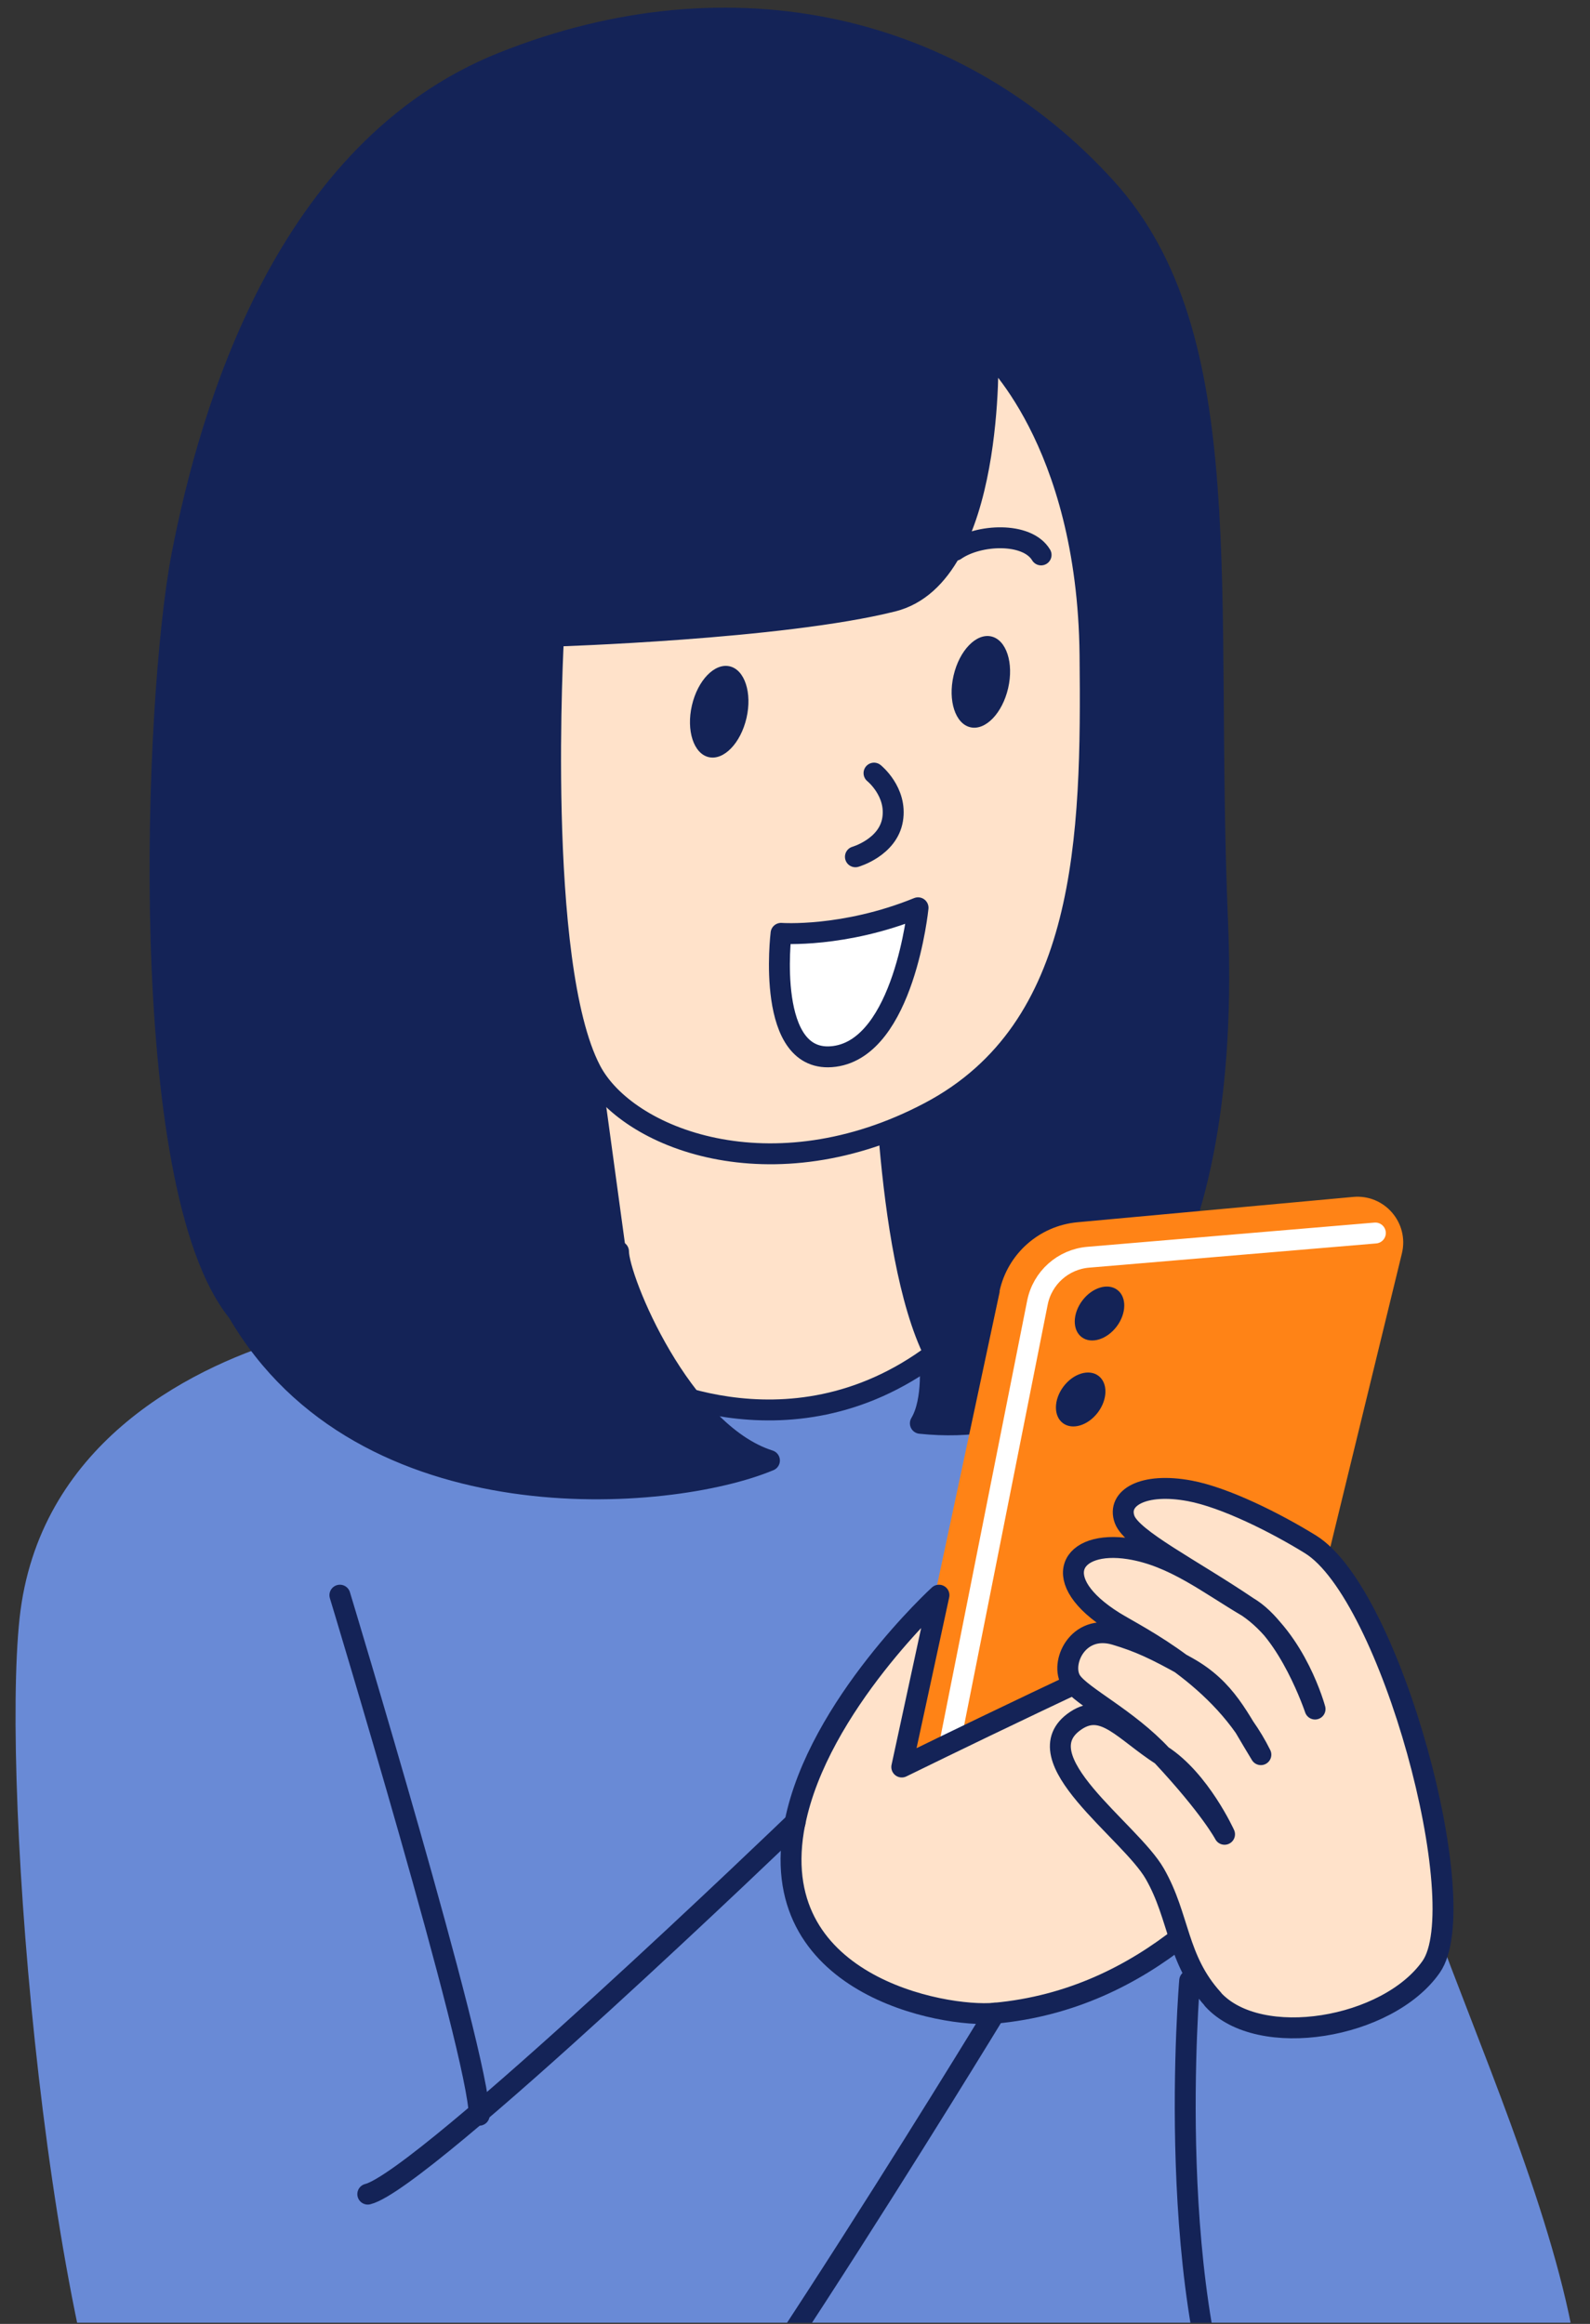 <?xml version="1.0" encoding="UTF-8"?><svg id="a" xmlns="http://www.w3.org/2000/svg" width="130" height="190" xmlns:xlink="http://www.w3.org/1999/xlink" viewBox="0 0 130 190"><rect x="0" y="0" width="130" height="190" fill="#333333" stroke="none"/><defs><style>.c{stroke:#fff;}.c,.d,.e,.f,.g{stroke-linecap:round;stroke-linejoin:round;stroke-width:1.71px;}.c,.h,.g{fill:none;}.d{fill:#ffe2ca;}.d,.e,.f,.g{stroke:#142357;}.i{clip-path:url(#b);}.e{fill:#fff;}.j,.f{fill:#142357;}.k{fill:#698ad6;}.l{fill:#ff8316;}</style><clipPath id="b"><rect class="h" x="-18.24" y="-10.59" width="176.43" height="200.49"/></clipPath></defs><g class="i"><g><path class="k" d="M23.24,109.53c-8.06,2.47-20.12,8.73-21.64,22.78-1.52,14.05,2.28,60.75,10.25,75.18,7.97,14.43,12.53,14.05,14.43,14.05s65.68-3.42,69.48-4.94c3.8-1.52,6.07-14.43,6.07-14.43,0,0,6.07,12.15,21.64,6.07,15.57-6.07-4.56-42.9-8.35-57.71-3.8-14.81-10.25-31.51-11.77-35.69-1.52-4.18-61.51-11.01-80.11-5.32Z"/><path class="f" d="M67.28,104.98c6.45,3.04,8.73,6.07,8.73,6.07,0,0,.38,3.42-.76,5.32,16.33,1.71,25.44-14.05,24.3-41-1.14-26.96,1.9-47.84-9.11-59.99C78.52,2.22,60.07-2.47,41.08,5.12c-17.74,7.1-23.92,28.48-26.2,40.25-2.28,11.77-3.8,51.64,4.56,61.89,8.35,10.25,26.96,12.53,31.51,12.91,4.56,.38,2.28-4.18,2.28-4.18l14.05-11.01Z"/><g><path class="l" d="M81.74,105.59l-11.06,51.83c-.54,2.55,1.62,4.87,4.2,4.49l21.38-3.09c2.9-.42,5.26-2.56,5.95-5.41l12.41-50.93c.61-2.5-1.42-4.86-3.99-4.62l-22.54,2.07c-3.13,.29-5.71,2.58-6.37,5.65Z"/><path class="c" d="M74.49,158.51l10.33-52c.4-2.03,2.1-3.55,4.16-3.72l23.47-1.98"/><ellipse class="j" cx="89.9" cy="107.38" rx="2.42" ry="1.76" transform="translate(-49.96 114.64) rotate(-53.03)"/><ellipse class="j" cx="88.36" cy="114.41" rx="2.42" ry="1.76" transform="translate(-56.19 116.21) rotate(-53.03)"/></g><path class="d" d="M48.3,87.51l3.42,25.06s12.53,7.21,24.68-1.9c-4.18-8.35-4.18-28.1-4.18-28.1l-23.92,4.94Z"/><path class="d" d="M45.26,52.01s-1.52,26.77,3.04,35.5c2.92,5.6,14.81,10.25,27.72,3.42,12.91-6.83,13.26-22.4,13.1-37.4-.19-17.65-8.35-24.87-8.35-24.87,0,0,.62,18.4-7.78,20.5-9.11,2.28-27.72,2.85-27.72,2.85Z"/><path class="f" d="M50.57,102.32c0,2.28,5.13,14.81,12.34,17.09-8.16,3.42-33.22,5.51-43.47-12.15-6.69-11.53,31.13-4.94,31.13-4.94Z"/><path class="e" d="M63.86,76.31s5.13,.38,11.2-2.09c0,0-1.14,11.39-6.83,12.15-5.7,.76-4.37-10.06-4.37-10.06Z"/><path class="g" d="M71.46,63.21s1.9,1.52,1.52,3.8c-.38,2.28-3.04,3.04-3.04,3.04"/><ellipse class="j" cx="58.8" cy="58.19" rx="3.81" ry="2.29" transform="translate(-11.1 102.43) rotate(-77.03)"/><ellipse class="j" cx="80.19" cy="55.75" rx="3.81" ry="2.29" transform="translate(7.87 121.38) rotate(-77.03)"/><path class="g" d="M78.1,44.99c1.9-1.33,5.88-1.52,7.02,.38"/><path class="d" d="M65,149.02c1.91-9.57,11.77-18.6,11.77-18.6l-3.04,14.05s20.88-10.25,25.44-11.77c4.56-1.52,11.39,9.49,6.83,15.57-4.56,6.07-12.15,15.19-24.68,16.33-4.16,.38-18.98-2.28-16.33-15.57Z"/><path class="d" d="M99.17,163.45c-2.97-3.27-2.72-6.71-4.75-10.25-2.02-3.54-11.01-9.49-6.45-12.53,2.28-1.52,3.91,.84,7.02,2.85,3.12,2.01,5.13,6.45,5.13,6.45,0,0-1.12-2.15-5.13-6.45-2.8-3.02-6.57-4.82-7.4-6.07-.95-1.42,.5-4.73,3.61-3.8,1.9,.57,3.22,1.16,5.88,2.66,3.19,1.79,4.18,4.18,6.01,7.15-3.16-6.39-10-9.62-12.01-10.87-5.44-3.4-3.59-6.72,1.25-5.96,3.61,.57,6.45,2.85,9.68,4.75,3.39,1.99,5.51,8.35,5.51,8.35,0,0-1.51-5.65-5.51-8.35-4.6-3.11-9.47-5.54-10.06-7.15-.65-1.76,1.52-3.05,5.32-2.34,2.89,.54,7.02,2.61,9.87,4.37,6.58,4.05,13.42,29.49,9.87,34.55-3.54,5.06-14.05,6.83-17.84,2.66Z"/><path class="g" d="M65,149.02s-30.37,29.23-34.93,30.37"/><path class="g" d="M81.33,164.59s-27.72,45.56-33.79,49.36c-6.07,3.8-17.47,8.73-23.92,6.07"/><path class="g" d="M97.27,161.93s-2.28,26.58,4.56,40.25"/><path class="g" d="M27.79,130.42s11.39,37.59,11.39,42.52"/></g></g></svg>